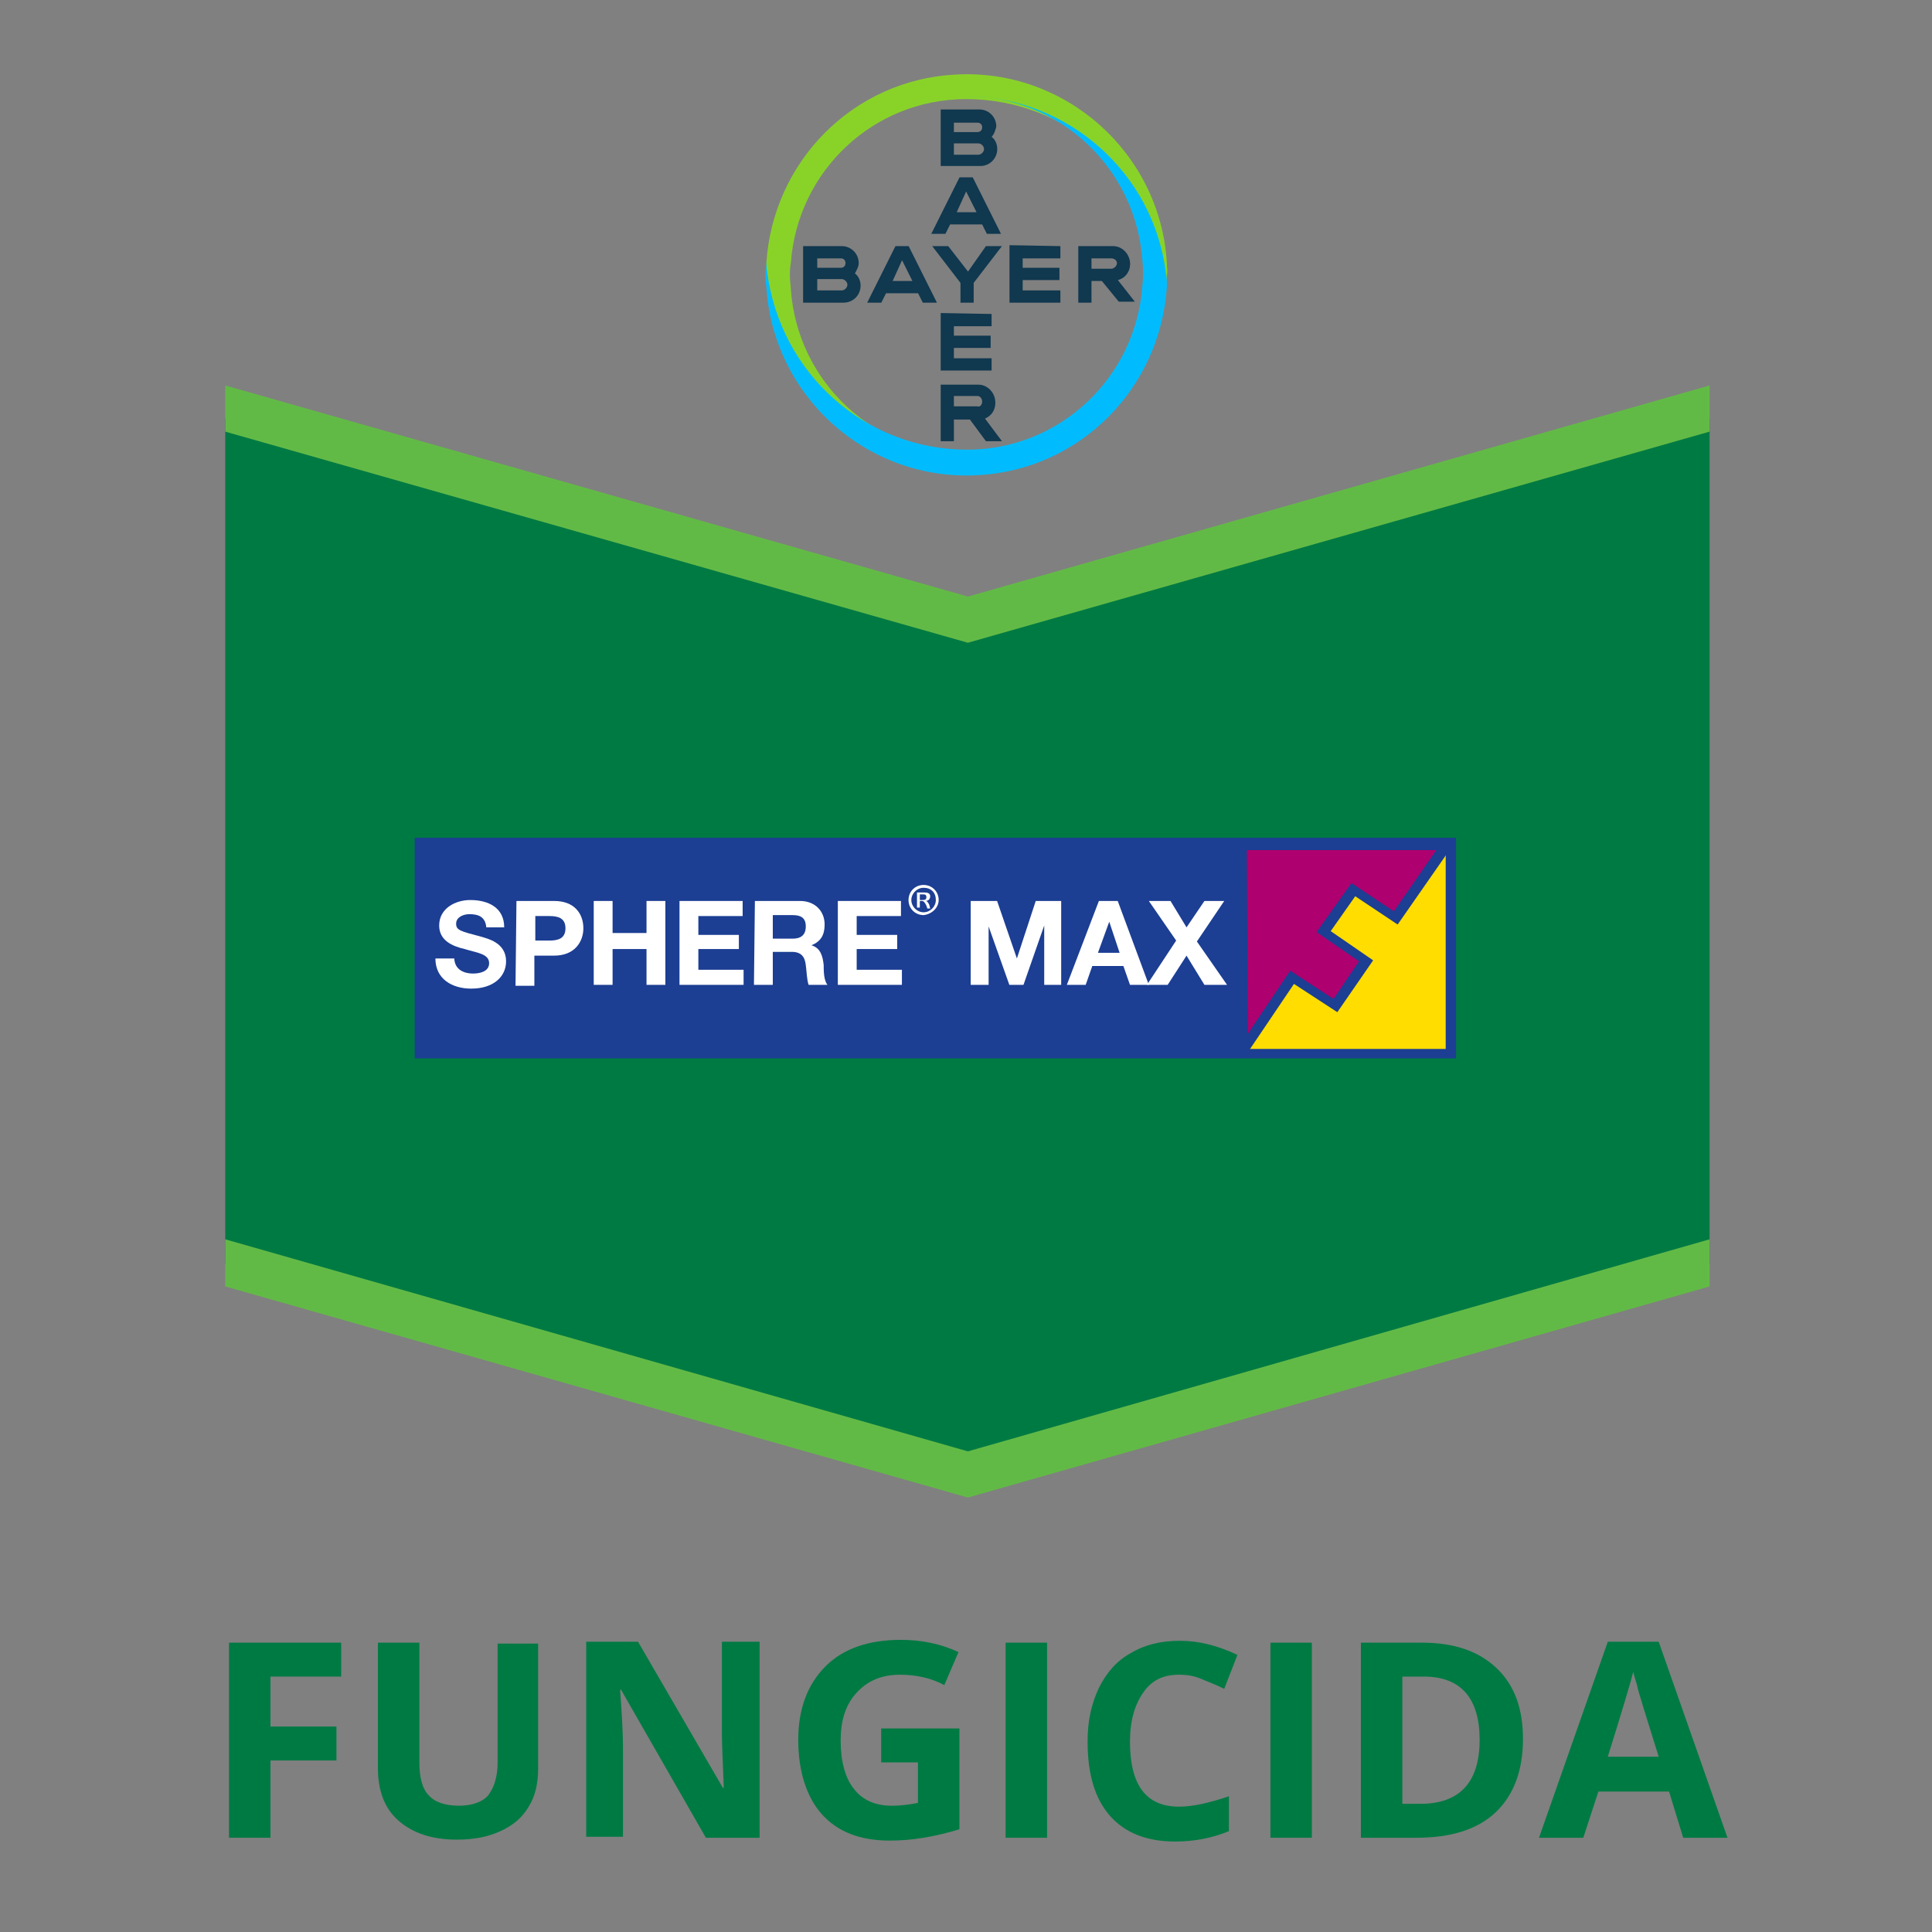 <svg enable-background="new 0 0 205 205" viewBox="0 0 205 205" xmlns="http://www.w3.org/2000/svg" xmlns:xlink="http://www.w3.org/1999/xlink"><rect x="0" y="0" width="205" height="205" fill="#808080" stroke="none"/><clipPath id="a"><path d="m-160.8-228.2h44.9v44.9h-44.9z"/></clipPath><path d="m0 0h205v205h-205z" fill="none"/><g clip-path="url(#a)" transform="translate(240.785 235.025)"><g transform="translate(1.23 1.09)"><path d="m-140.8-222.1h2.5c.3 0 .5-.2.5-.5s-.2-.5-.5-.5h-2.5zm0 2.4h2.6c.3 0 .6-.3.6-.6s-.3-.6-.6-.6h-2.6zm4-1.9c.4.3.6.8.6 1.3 0 1-.8 1.8-1.8 1.8h-4.2v-6h4.1c1 0 1.8.8 1.8 1.8-.1.4-.2.8-.5 1.1zm1 10.3h-1.5l-.5-1h-3.4l-.5 1h-1.5l3-6h1.4zm-3.7-4.5-1 2.2h2.1zm2.1 5.8h1.7l-3 3.9v2.1h-1.4v-2.1l-3-3.9h1.7l2.1 2.7zm7.9 0v1.3h-4v1h3.9v1.3h-3.9v1.1h4v1.3h-5.4v-6.1zm4.4 3.7h-1.1v2.3h-1.4v-6h3.7c1 0 1.8.9 1.8 1.9 0 .8-.5 1.5-1.3 1.7l1.8 2.3h-1.7zm1-2.4h-2.1v1.1h2.1c.3 0 .6-.3.6-.6s-.3-.5-.6-.5zm-18.5 4.7h-1.5l-.5-1h-3.4l-.5 1h-1.5l3-6h1.4zm-3.7-4.5-1 2.2h2.1zm-9 .8h2.5c.3 0 .5-.2.5-.5s-.2-.5-.5-.5h-2.5zm0 2.4h2.6c.3 0 .6-.3.6-.6s-.3-.6-.6-.6h-2.6zm4-1.8c.4.3.6.8.6 1.3 0 1-.8 1.8-1.8 1.8h-4.3v-6h4.1c1 0 1.8.8 1.8 1.8 0 .4-.2.7-.4 1.1zm14.5 4.3v1.3h-4v1h3.9v1.3h-3.9v1.1h4v1.3h-5.4v-6.1zm-1 9.3c0-.3-.2-.6-.5-.6 0 0 0 0-.1 0h-2.4v1.1h2.5c.2.1.5-.1.5-.5 0 .1 0 .1 0 0zm-4.4 4.2v-6h4c1 0 1.8.9 1.8 1.9 0 .8-.4 1.4-1.1 1.7l1.8 2.4h-1.7l-1.7-2.3h-1.7v2.3z" fill="#10384f"/><path d="m-118.2-208.2c-.7-11.7-10.8-20.7-22.5-20-10.8.6-19.3 9.2-20 20 0 .5 0 .9.1 1.4 1.3 10.7 10.4 18.7 21.1 18.8-9.8 0-17.9-7.6-18.6-17.4 0-.4-.1-.9-.1-1.4s0-.9.1-1.4c.7-9.8 8.8-17.4 18.6-17.4 10.8 0 19.8 8.1 21.1 18.8.1.4.1.9.1 1.3 0-.5.1-.9.1-1.4.1-.4 0-.8 0-1.3" fill="#89d329"/><path d="m-160.7-205.7c.7 11.7 10.8 20.7 22.5 20 10.8-.6 19.3-9.2 20-20 0-.5 0-.9-.1-1.4-1.3-10.7-10.4-18.7-21.1-18.8 9.8 0 17.9 7.6 18.6 17.4.1.9.1 1.8 0 2.7-.7 9.8-8.8 17.4-18.6 17.4-10.8 0-19.8-8.1-21.2-18.8-.1-.4-.1-.9-.1-1.3 0 .5-.1.9-.1 1.4 0 .6 0 1 .1 1.4" fill="#00bcff"/></g></g><g clip-rule="evenodd" fill-rule="evenodd"><path d="m23.9 44.4v89.7l78.8 22.6 78.7-22.6v-89.7l-78.7 22.2z" fill="#007a43"/><path d="m23.9 131.5 78.8 22.5 78.7-22.5v5l-78.7 22.4-78.8-22.4z" fill="#62ba46"/><path d="m23.9 40.9 78.8 22.4 78.7-22.4v4.9l-78.7 22.4-78.8-22.4z" fill="#62ba46"/><path d="m56.5 88.9h98v23.4h-110.5v-23.4z" fill="#1c3e93"/><path d="m132 89.8h21.4v21.5h-21.4z" fill="#fd0"/><path d="m153.4 89.8-5.3 7.6-4.6-3-3.1 4.4 4.6 3.2-3.3 4.7-4.6-3-5.2 7.6.1-21.5z" fill="#ae006e"/><path d="m132.4 109.7 4.5-6.7 4.6 3 2.7-4-4.5-3.1 3.7-5.2 4.5 3 4.5-6.5h-20.1zm-.9-20.4h22v.5-.5h.4.2l-.3.9-5.5 7.9-4.5-3-2.6 3.7 4.5 3.1-3.8 5.5-4.6-3-5.2 7.7-.5.1z" fill="#1c3e93"/><path d="m103 95.6h2.8l2.1 6.1 2-6.1h2.7v8.9h-1.8v-6.3l-2.2 6.3h-1.5l-2.2-6.2v6.2h-1.9z" fill="#fff"/><path d="m116.5 101.1h2.3l-1.1-3.3zm.1-5.5h2l3.3 8.9h-2l-.7-2h-3.3l-.7 2h-2z" fill="#fff"/><path d="m124.8 99.8-2.9-4.2h2.3l1.7 2.8 1.9-2.8h2.1l-2.9 4.3 3.2 4.6h-2.4l-1.9-3.1-2 3.1h-2.2z" fill="#fff"/><path d="m48.2 101.6c0 1.2.9 1.7 2 1.7.7 0 1.7-.2 1.7-1.1 0-1-1.3-1.1-2.6-1.5-1.3-.3-2.7-.9-2.7-2.5 0-1.8 1.7-2.7 3.3-2.7 1.9 0 3.6.8 3.6 2.9h-1.9c-.1-1.1-.8-1.4-1.8-1.4-.6 0-1.4.3-1.4 1s.4.8 2.7 1.4c.6.2 2.6.6 2.6 2.6 0 1.6-1.3 2.9-3.7 2.9-2 0-3.8-1-3.8-3.2h2z" fill="#fff"/><path d="m56.8 99.8h1.5c.9 0 1.7-.2 1.7-1.3s-.8-1.3-1.7-1.3h-1.5zm-2-4.2h4c2.2 0 3.1 1.4 3.1 2.9 0 1.4-.9 2.9-3.1 2.9h-2.1v3.2h-2z" fill="#fff"/><path d="m63 95.6h2v3.4h3.6v-3.4h2v8.9h-2v-3.8h-3.6v3.8h-2z" fill="#fff"/><path d="m72.1 95.6h6.7v1.6h-4.7v2h4.3v1.5h-4.3v2.2h4.8v1.6h-6.8z" fill="#fff"/><path d="m82 99.6h2.1c.9 0 1.4-.4 1.4-1.3s-.5-1.2-1.4-1.2h-2.1zm-1.9-4h4.8c1.6 0 2.6 1.1 2.6 2.5 0 1.1-.4 1.8-1.4 2.2 1 .3 1.2 1.2 1.3 2.1 0 .6 0 1.6.4 2.1h-2c-.2-.6-.2-1.4-.3-2.1-.1-.9-.5-1.4-1.5-1.4h-2v3.5h-2z" fill="#fff"/><path d="m88.9 95.6h6.7v1.6h-4.7v2h4.3v1.5h-4.3v2.2h4.8v1.6h-6.8z" fill="#fff"/><path d="m99.6 95.5c0-.9-.7-1.6-1.6-1.6s-1.6.7-1.6 1.6.7 1.6 1.6 1.6c.9-.1 1.6-.8 1.6-1.6zm-.3 0c0 .7-.6 1.3-1.3 1.3s-1.3-.6-1.3-1.3.6-1.3 1.3-1.3c.8 0 1.3.5 1.3 1.3zm-2 .8h.3v-.7h.2c.2 0 .3.1.5.5l.1.3h.3l-.1-.4c-.1-.2-.2-.4-.4-.4.3 0 .5-.2.5-.5 0-.2-.1-.4-.6-.4h-.8zm.3-.9v-.5h.4c.2 0 .3.1.3.3s-.1.3-.4.3h-.3z" fill="#fff"/></g><g enable-background="new" fill="#007a43"><path d="m28.6 195h-4.3v-20.7h11.9v3.6h-7.5v5.3h7v3.6h-7v8.2z"/><path d="m57.1 174.3v13.4c0 1.5-.3 2.9-1 4-.7 1.2-1.7 2-3 2.6s-2.8.9-4.6.9c-2.7 0-4.7-.7-6.2-2s-2.2-3.2-2.2-5.6v-13.3h4.4v12.7c0 1.6.3 2.8 1 3.5.6.7 1.7 1.1 3.2 1.1 1.4 0 2.5-.4 3.1-1.1.6-.8 1-1.9 1-3.5v-12.6h4.3z"/><path d="m80.5 195h-5.6l-9-15.7h-.1c.2 2.8.3 4.7.3 5.9v9.7h-3.9v-20.7h5.5l9 15.5h.1c-.1-2.7-.2-4.6-.2-5.7v-9.8h4v20.8z"/><path d="m93.6 183.4h8.2v10.7c-1.3.4-2.6.7-3.8.9s-2.4.3-3.6.3c-3.1 0-5.5-.9-7.2-2.8-1.6-1.8-2.5-4.5-2.5-7.9 0-3.3 1-5.9 2.9-7.8s4.6-2.8 8-2.8c2.1 0 4.2.4 6.1 1.3l-1.5 3.5c-1.5-.8-3.1-1.1-4.7-1.1-1.9 0-3.4.6-4.6 1.9s-1.7 3-1.7 5.1c0 2.2.5 4 1.4 5.1.9 1.2 2.3 1.8 4 1.8.9 0 1.8-.1 2.8-.3v-4.3h-3.9v-3.6z"/><path d="m106.7 195v-20.7h4.4v20.7z"/><path d="m125.1 177.7c-1.7 0-2.9.6-3.8 1.9s-1.4 3-1.4 5.2c0 4.6 1.7 6.9 5.2 6.9 1.5 0 3.2-.4 5.3-1.1v3.7c-1.7.7-3.6 1.1-5.7 1.1-3 0-5.3-.9-6.9-2.7s-2.4-4.4-2.4-7.9c0-2.2.4-4 1.2-5.7.8-1.6 1.9-2.9 3.4-3.7 1.5-.9 3.2-1.3 5.2-1.3s4 .5 6.1 1.5l-1.4 3.6c-.8-.4-1.6-.7-2.3-1-.9-.4-1.7-.5-2.5-.5z"/><path d="m134.8 195v-20.7h4.4v20.7z"/><path d="m161.6 184.5c0 3.4-1 6-2.9 7.8s-4.7 2.7-8.4 2.7h-5.9v-20.7h6.5c3.4 0 6 .9 7.9 2.7s2.8 4.3 2.8 7.5zm-4.6.1c0-4.4-2-6.7-5.9-6.7h-2.3v13.5h1.9c4.2 0 6.3-2.3 6.3-6.8z"/><path d="m178.6 195-1.5-4.9h-7.5l-1.6 4.9h-4.7l7.3-20.8h5.4l7.3 20.8zm-2.6-8.6c-1.4-4.5-2.2-7-2.3-7.6-.2-.6-.3-1-.4-1.4-.3 1.2-1.2 4.2-2.7 9z"/></g></svg>